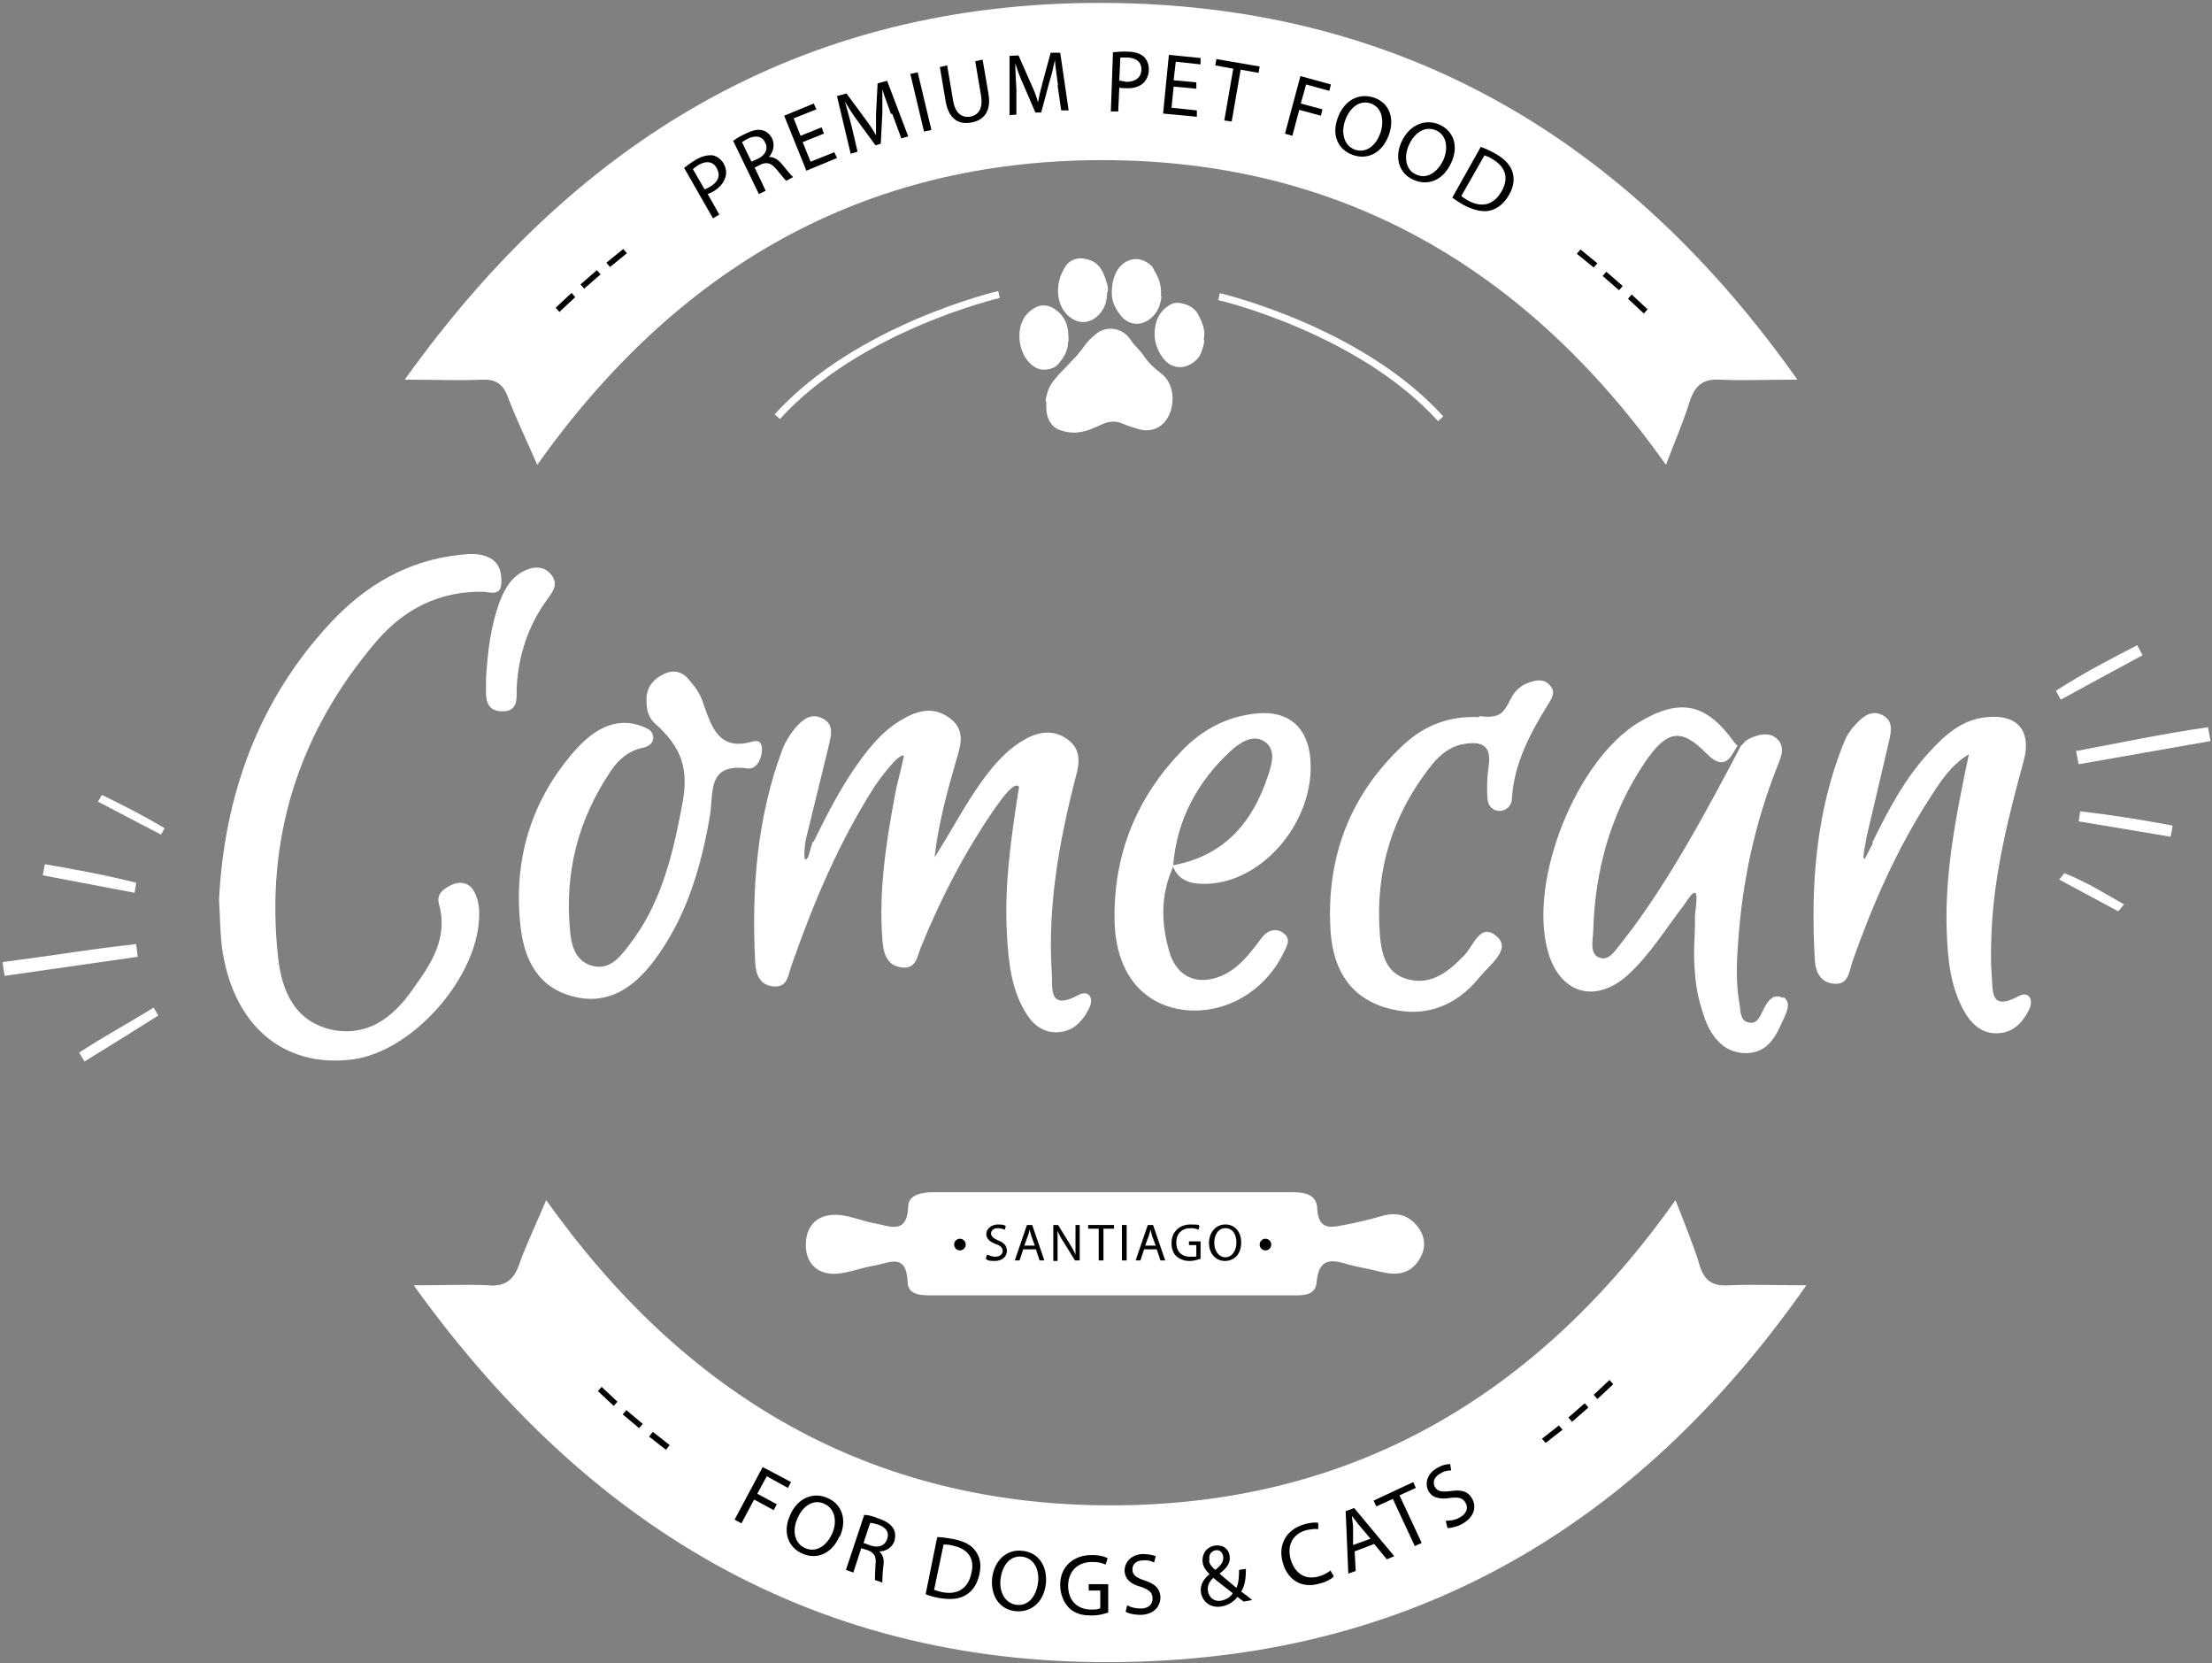 <svg xmlns="http://www.w3.org/2000/svg" width="624" height="469" viewBox="0 0 624 469" fill="none"><rect x="0" y="0" width="624" height="469" fill="#808080" stroke="none"/><g clip-path="url(#clip0_854_14259)"><path d="M116.865 362.48C125.499 362.48 131.602 362.181 137.706 362.48C142.618 362.927 145 360.839 146.489 356.512C148.573 350.694 151.252 345.174 154.081 338.46C193.381 393.809 245.782 424.541 313.366 424.541C380.951 424.541 433.352 393.958 472.652 338.46C475.183 345.025 477.713 350.992 479.5 356.96C480.84 361.286 483.221 362.778 487.687 362.48C494.237 362.181 500.936 362.48 509.571 362.48C464.018 427.525 403.876 464.524 326.318 468.402C238.19 472.878 169.265 435.73 116.716 362.48H116.865Z" fill="white"></path><path d="M507.04 107.071C498.406 107.071 491.707 107.37 485.305 107.071C480.393 106.773 478.16 108.712 476.671 113.188C474.885 119.006 472.354 124.676 469.972 131.091C430.821 75.891 378.569 45.159 310.985 45.159C243.4 45.159 190.999 75.593 151.55 131.091C148.573 124.228 145.596 118.111 143.214 111.845C141.874 108.265 139.79 106.922 136.068 107.071C129.518 107.37 122.968 107.071 114.185 107.071C164.353 36.804 230.002 -0.492 314.706 0.85C396.135 2.193 459.105 39.34 507.04 107.071Z" fill="white"></path><path d="M229.407 237.61C233.277 229.703 237.297 221.796 242.507 214.635C245.633 210.309 249.206 206.132 253.821 203.297C258.435 200.462 263.199 198.971 267.963 202.551C272.578 205.982 270.94 210.458 269.6 214.934C267.219 223.139 264.539 233.134 263.646 241.787C267.665 235.521 271.982 227.465 276.15 221.498C279.723 216.425 283.594 211.651 289.102 208.519C293.121 206.281 297.289 205.684 301.16 208.519C305.03 211.353 304.584 215.232 303.393 219.409C298.778 237.312 295.503 255.512 296.694 274.161C296.992 278.338 295.503 285.35 304.286 280.576C307.263 279.084 308.752 281.62 307.114 284.604C305.477 287.737 303.244 290.422 299.373 291.019C295.205 291.616 292.079 289.676 289.846 286.394C285.231 279.382 284.487 271.326 284.04 263.27C283.296 249.545 285.231 236.118 287.464 221.945C286.273 220.006 282.403 225.526 280.914 227.615C272.28 239.997 265.432 253.275 259.775 267.149C258.733 269.834 258.435 273.415 254.267 272.818C249.801 272.221 249.206 268.343 248.908 264.911C247.866 251.186 249.95 237.61 252.481 224.183C253.076 220.752 254.118 217.47 255.012 213.143C253.672 212.248 248.61 218.962 246.526 222.095C236.552 237.759 229.407 254.767 223.303 272.221C222.261 275.056 222.261 278.487 218.242 278.189C214.223 277.891 213.181 274.608 213.032 271.326C211.99 250.888 213.478 230.598 220.773 211.204C221.517 209.264 222.708 207.325 224.048 205.684C226.132 203.148 228.662 200.761 232.235 202.7C235.51 204.491 234.319 207.773 233.724 210.607C231.64 218.962 229.705 227.167 227.62 235.521C227.174 236.864 226.429 242.533 227.323 242.384C228.216 242.235 228.514 239.102 229.407 237.162V237.61Z" fill="white"></path><path d="M61.785 253.722C63.273 224.631 72.652 197.777 93.195 175.697C103.169 164.956 115.227 157.944 129.965 156.452C132.644 156.154 135.324 156.005 137.855 157.198C140.981 158.69 141.576 161.525 141.427 164.657C141.13 168.089 138.301 167.044 136.515 166.895C124.01 166.597 113.887 171.818 106.146 180.919C84.263 206.579 74.736 236.416 78.457 270.133C79.5 279.233 82.924 287.737 93.046 290.273C103.318 292.66 110.761 287.14 116.269 279.233C121.331 272.221 126.541 264.762 123.861 255.065C122.968 252.081 125.201 250.589 127.434 249.545C129.965 248.351 132.496 249.097 133.686 251.335C134.729 253.125 135.175 255.363 135.175 257.452C135.473 274.907 116.716 296.539 99.448 298.777C79.648 301.313 65.357 288.781 62.529 266.552C62.082 262.524 62.082 258.496 61.785 253.722Z" fill="white"></path><path d="M528.178 237.61C532.644 228.51 537.408 219.409 544.405 211.95C548.722 207.176 553.634 202.849 560.482 202.253C569.116 201.358 573.136 206.131 570.903 214.486C566.586 230.3 562.566 246.114 561.822 262.524C561.673 266.552 561.524 270.58 561.822 274.608C562.269 279.084 561.078 285.499 569.563 280.874C572.391 279.382 573.88 282.068 572.242 285.051C570.605 288.184 568.223 290.87 564.502 291.317C559.887 291.914 556.761 289.527 554.528 285.947C550.21 278.786 549.466 270.73 549.168 262.673C548.573 245.964 551.848 229.703 555.421 212.696C549.913 216.127 547.233 220.752 544.405 225.078C535.026 239.549 528.178 255.214 522.522 271.326C521.628 274.012 521.48 277.741 517.46 277.443C513.59 277.145 512.101 274.161 511.952 270.58C510.761 249.545 512.25 228.808 520.289 209.115C521.033 207.176 522.373 205.386 523.861 203.894C525.648 201.954 528.03 200.164 531.007 201.656C534.133 203.297 533.538 206.131 532.942 208.817C530.858 217.917 528.625 227.018 526.541 236.118C526.392 237.461 525.201 242.235 525.945 242.235C526.243 242.235 527.583 238.953 528.327 237.908L528.178 237.61Z" fill="white"></path><path d="M417.274 201.954C423.08 202.7 424.122 201.208 426.206 197.031C427.248 194.943 429.035 193.152 431.565 192.406C433.798 191.66 435.883 191.511 437.371 193.451C438.86 195.241 437.818 196.882 436.776 198.523C431.714 206.728 427.1 215.232 426.504 225.227C426.504 226.869 425.313 228.36 423.527 228.659C421.294 228.957 419.805 227.316 419.656 225.526C419.359 222.393 419.507 219.111 419.954 215.978C420.847 210.01 417.721 208.966 412.808 209.861C409.236 210.458 406.407 212.696 404.174 215.381C392.712 229.554 387.799 245.815 389.288 264.016C389.734 269.089 391.074 274.459 396.88 276.1C402.983 277.891 407.747 274.758 411.915 270.58C412.064 270.431 412.213 270.133 412.511 269.984C415.637 267.298 417.423 259.541 422.485 264.315C426.206 267.895 420.103 272.221 417.572 275.354C410.576 284.156 401.197 287.439 390.33 284.007C379.761 280.576 375.741 271.923 375.295 261.629C374.252 241.191 381.1 223.736 396.136 209.861C401.793 204.64 408.789 201.805 417.274 202.253V201.954Z" fill="white"></path><path d="M212.882 208.966C202.909 212.099 200.824 205.386 198.294 198.075C197.4 195.39 196.061 193.749 194.572 191.959C192.786 189.572 190.255 188.677 187.427 190.019C184.598 191.362 182.663 193.301 182.365 196.733C182.365 198.971 182.365 201.507 184.449 203.745C192.637 210.906 194.274 217.171 192.488 226.719C189.808 241.041 186.533 254.916 177.453 266.552C174.922 269.834 172.093 273.713 167.032 272.371C162.119 271.028 161.077 266.254 160.78 262.077C159.291 245.815 163.162 230.897 172.391 217.321C174.475 214.188 177.453 211.651 181.323 210.906C185.342 210.01 184.598 206.579 182.961 205.684C174.773 201.358 168.074 205.386 162.864 210.906C149.764 225.377 144.553 242.682 146.935 262.077C148.126 271.177 152.146 278.636 161.673 281.023C171.498 283.56 178.644 278.636 184.449 271.028C193.53 258.944 197.698 244.92 200.229 230.3C201.42 223.736 199.187 215.083 210.947 216.724C213.329 217.022 214.818 214.188 214.967 211.502C214.967 210.01 214.371 208.519 212.734 209.115L212.882 208.966Z" fill="white"></path><path d="M137.111 191.213C137.557 183.753 138.45 176.294 141.13 169.282C142.619 165.403 144.851 162.121 148.722 160.629C150.955 159.734 153.486 159.734 155.272 161.823C157.654 164.508 156.165 166.597 154.528 168.835C149.02 176.294 146.191 184.798 145.745 194.197C145.745 197.031 146.191 200.612 141.725 200.612C137.259 200.612 136.962 197.18 137.111 193.749C137.111 193.003 137.111 192.108 137.111 191.362V191.213Z" fill="white"></path><path d="M604.398 184.798C596.657 188.975 588.916 193.152 581.324 197.329C580.877 196.434 580.43 195.688 579.984 194.793C588.171 189.572 594.275 186.439 602.909 181.963C603.356 182.858 603.951 183.903 604.398 184.798Z" fill="white"></path><path d="M612.288 235.969C603.654 234.477 595.019 233.134 586.385 231.642C586.534 230.747 586.683 229.703 586.832 228.808C595.913 229.852 604.249 231.195 612.883 232.836C612.734 233.88 612.585 234.925 612.288 235.969Z" fill="white"></path><path d="M597.55 257.004C592.042 254.02 586.385 251.037 580.877 248.053C581.324 247.456 581.919 246.859 582.366 246.263C588.469 248.65 593.679 251.932 599.187 255.065C598.592 255.661 598.145 256.407 597.55 257.004Z" fill="white"></path><path d="M623.75 208.966C611.245 211.204 598.89 213.292 586.385 215.53C586.087 214.188 585.938 213.143 585.641 211.801C598.443 209.414 610.352 206.877 622.857 205.087C623.155 206.579 623.303 207.474 623.601 208.966H623.75Z" fill="white"></path><path d="M503.021 281.471C500.341 279.979 498.703 282.217 497.513 284.604C496.619 286.394 495.726 289.08 493.195 288.334C490.665 287.737 491.111 284.902 490.665 282.814C489.623 276.995 489.92 271.028 490.367 265.21C491.558 248.202 495.131 231.941 501.383 216.127C502.574 213.293 503.765 210.309 500.936 208.071C498.257 205.833 493.493 208.071 492.451 208.966C492.004 209.414 491.558 210.01 491.111 210.309C481.882 227.913 469.972 250.142 457.468 265.806C455.83 267.746 454.044 271.028 451.364 270.133C448.387 269.238 449.28 265.508 449.429 262.972C449.876 245.517 454.342 229.256 464.167 214.784C470.121 206.132 474.141 205.087 481.286 212.397C487.241 218.514 488.729 211.95 490.218 210.309C489.92 210.16 489.623 209.861 489.176 209.264C481.137 198.075 473.694 196.882 462.232 203.745C444.665 214.486 431.119 248.202 436.627 268.193C439.902 280.128 449.876 283.261 459.105 275.056C465.507 269.238 469.973 261.778 475.183 255.065C480.393 246.71 478.011 256.557 478.16 258.944C478.16 265.21 477.565 268.343 478.16 274.459C478.458 279.233 479.5 283.261 480.989 287.439C482.924 292.66 486.645 297.285 493.047 296.987C499.15 296.688 501.234 291.616 503.318 286.991C504.211 285.052 505.253 282.515 503.021 281.173V281.471Z" fill="white"></path><path d="M361.599 262.823C359.366 261.629 357.282 262.673 355.942 264.464C352.965 268.343 350.285 272.221 345.819 274.608C338.674 278.338 332.124 276.1 329.891 268.492C327.509 260.436 327.36 252.38 330.933 244.473C332.719 248.65 336.292 249.396 340.609 249.247C356.686 248.65 371.126 231.046 369.638 213.889C368.893 205.087 363.385 200.313 354.602 201.208C346.266 201.954 339.269 205.684 333.463 211.651C320.81 224.78 314.26 240.445 314.409 258.795C314.409 272.818 320.959 282.068 331.826 284.455C343.884 286.991 356.538 280.427 362.194 268.492C363.236 266.552 364.279 264.464 361.748 262.972L361.599 262.823ZM347.308 211.651C349.987 209.264 353.56 207.027 356.686 209.115C360.11 211.353 358.771 215.53 357.728 218.663C353.411 231.941 345.373 241.34 330.933 244.025C330.933 244.025 330.933 244.174 330.933 244.323L330.635 244.174C330.635 244.174 330.784 244.174 330.933 244.174C331.975 231.195 337.781 220.454 347.159 211.801L347.308 211.651Z" fill="white"></path><path d="M27.695 226.123C33.649 229.255 39.455 232.239 45.41 235.372C45.707 234.775 46.154 234.179 46.452 233.582C40.199 229.852 34.84 227.167 28.737 224.183C28.29 224.929 27.992 225.526 27.546 226.272L27.695 226.123Z" fill="white"></path><path d="M12.064 246.859C20.698 248.501 29.332 250.142 37.967 251.783C38.115 250.888 38.264 249.843 38.413 248.948C29.481 246.71 21.294 245.218 12.659 243.727C12.511 244.771 12.213 245.815 12.064 246.859Z" fill="white"></path><path d="M23.824 299.373C30.821 295.047 37.817 290.72 44.665 286.394C44.219 285.648 43.772 284.902 43.325 284.156C35.882 288.781 29.183 292.362 22.335 296.837C22.782 297.732 23.378 298.478 23.824 299.373Z" fill="white"></path><path d="M1.345 275.205C13.85 273.415 26.355 271.625 38.859 269.834C38.711 268.492 38.562 267.597 38.413 266.254C23.675 267.895 17.869 269.088 0.75 271.326C0.899 272.818 1.048 273.862 1.345 275.354V275.205Z" fill="white"></path><path d="M174.178 395.301L173.136 396.494L168.67 392.317L169.712 391.124L174.178 395.301Z" fill="black"></path><path d="M181.323 401.567L180.281 402.76L175.667 398.881L176.709 397.688L181.323 401.567Z" fill="black"></path><path d="M188.916 407.534L187.874 408.877L183.11 405.147L184.152 403.804L188.916 407.534Z" fill="black"></path><path d="M215.265 413.8L223.155 417.977L222.261 419.618L216.307 416.336L213.627 421.259L219.135 424.243L218.242 425.884L212.734 422.9L209.161 429.614L207.226 428.57L215.116 413.8H215.265Z" fill="black"></path><path d="M236.85 433.194C234.617 438.416 230.151 439.908 226.281 438.118C222.261 436.327 220.773 432.001 222.857 427.376C224.941 422.453 229.407 420.663 233.426 422.453C237.595 424.243 238.934 428.57 236.999 433.194H236.85ZM224.941 428.271C223.452 431.553 224.048 435.283 227.174 436.626C230.3 437.968 233.277 435.88 234.766 432.448C236.106 429.465 235.808 425.586 232.533 424.094C229.258 422.602 226.281 424.989 224.941 428.271Z" fill="black"></path><path d="M243.847 427.227C244.889 427.227 246.526 427.674 247.866 428.271C250.099 429.017 251.29 429.912 252.034 431.106C252.63 432.15 252.63 433.343 252.332 434.537C251.587 436.626 249.801 437.521 248.015 437.521C249.057 438.416 249.503 439.759 249.206 441.549C248.908 443.936 248.908 445.577 248.908 446.323L246.824 445.577C246.824 444.98 246.824 443.637 246.973 441.4C247.27 439.013 246.675 437.968 244.889 437.222L242.953 436.626L240.72 443.488L238.636 442.742L243.847 427.078V427.227ZM243.549 435.134L245.633 435.88C247.866 436.626 249.652 435.88 250.248 434.089C250.992 432.001 249.801 430.658 247.568 429.912C246.526 429.614 245.782 429.465 245.484 429.465L243.549 435.283V435.134Z" fill="black"></path><path d="M264.539 433.493C265.879 433.493 267.368 433.791 269.154 434.089C272.131 434.686 274.215 435.88 275.257 437.521C276.448 439.162 276.895 441.25 276.299 443.936C275.704 446.621 274.513 448.561 272.578 449.754C270.791 450.948 268.112 451.246 264.837 450.649C263.348 450.351 262.157 450.052 261.115 449.605L264.39 433.493H264.539ZM263.646 448.411C264.093 448.561 264.986 448.859 265.73 449.008C270.196 449.903 273.173 447.964 274.067 443.488C274.96 439.609 273.173 436.775 268.707 435.88C267.665 435.581 266.772 435.581 266.177 435.581L263.497 448.411H263.646Z" fill="black"></path><path d="M295.056 446.472C294.461 452.141 290.59 454.826 286.422 454.379C282.105 453.931 279.426 450.202 279.872 445.129C280.468 439.908 284.189 436.775 288.506 437.372C292.972 437.819 295.503 441.698 295.056 446.621V446.472ZM282.254 445.278C281.807 448.859 283.445 452.141 286.72 452.589C290.144 453.036 292.377 450.052 292.823 446.323C293.27 443.041 291.93 439.46 288.357 439.013C284.785 438.565 282.701 441.698 282.254 445.278Z" fill="black"></path><path d="M312.474 454.826C311.431 455.125 309.645 455.722 307.412 455.572C304.881 455.572 302.797 454.826 301.309 453.185C299.969 451.694 299.076 449.456 299.076 446.92C299.076 441.996 302.648 438.416 308.305 438.565C310.241 438.565 311.729 439.013 312.474 439.46L311.878 441.25C310.985 440.803 309.943 440.505 308.156 440.505C304.137 440.505 301.458 442.891 301.309 447.069C301.309 451.246 303.691 453.782 307.561 453.931C308.901 453.931 309.943 453.931 310.389 453.484V448.561H307.114V446.77H312.622V454.826H312.474Z" fill="black"></path><path d="M317.982 452.738C319.024 453.334 320.363 453.633 321.852 453.633C324.085 453.633 325.276 452.29 325.127 450.649C325.127 449.157 324.085 448.262 321.852 447.516C319.024 446.77 317.386 445.428 317.237 443.041C317.237 440.504 319.173 438.416 322.299 438.267C323.936 438.267 325.276 438.565 326.02 438.863L325.574 440.654C324.978 440.355 323.936 439.908 322.448 440.057C320.215 440.057 319.321 441.549 319.47 442.742C319.47 444.234 320.661 444.98 322.894 445.726C325.723 446.621 327.211 447.964 327.36 450.351C327.36 452.887 325.723 455.274 321.852 455.423C320.215 455.423 318.428 455.125 317.535 454.528L317.982 452.738Z" fill="black"></path><path d="M350.881 451.694C350.285 451.246 349.839 450.948 349.094 450.351C347.903 451.843 346.415 452.738 344.628 453.036C341.502 453.633 339.269 451.694 338.823 449.307C338.376 447.069 339.567 445.279 341.204 443.936C340.162 442.892 339.418 441.847 339.269 440.654C338.971 438.714 340.014 436.327 342.693 435.88C344.777 435.581 346.564 436.626 346.861 438.714C347.159 440.505 346.415 441.996 344.033 443.787C345.67 445.279 347.606 446.77 348.797 447.815C349.392 446.472 349.541 444.831 349.541 442.742L351.476 442.444C351.476 445.129 351.178 447.218 350.136 448.859C351.178 449.605 352.22 450.351 353.263 451.246L350.732 451.694H350.881ZM347.755 449.307C346.564 448.411 344.479 446.77 342.247 444.98C341.502 445.726 340.46 446.92 340.758 448.71C341.056 450.649 342.693 451.843 344.628 451.395C345.968 451.097 347.159 450.351 347.755 449.307ZM341.056 440.057C341.204 441.25 341.949 441.996 342.842 442.742C344.331 441.549 345.224 440.505 345.075 439.013C344.926 437.968 344.182 436.924 342.842 437.222C341.502 437.521 340.907 438.714 341.204 439.908L341.056 440.057Z" fill="black"></path><path d="M376.188 444.682C375.592 445.279 374.104 446.174 372.168 446.621C367.703 447.964 363.385 446.024 361.897 440.803C360.408 435.731 362.79 431.404 367.851 429.912C369.787 429.316 371.275 429.316 371.871 429.465V431.255C370.978 431.106 369.787 431.255 368.447 431.553C364.725 432.598 362.939 435.731 364.13 439.908C365.321 443.787 368.298 445.726 372.168 444.533C373.359 444.234 374.699 443.488 375.295 442.892L376.188 444.383V444.682Z" fill="black"></path><path d="M382.143 437.521L382.44 443.041L380.356 443.787L379.612 426.182L381.994 425.287L393.307 438.863L391.223 439.759L387.651 435.432L382.143 437.521ZM386.608 433.94L383.333 430.061C382.589 429.166 381.994 428.271 381.398 427.525C381.398 428.569 381.696 429.614 381.696 430.658V435.73C381.845 435.73 386.608 433.94 386.608 433.94Z" fill="black"></path><path d="M392.861 422.751L388.246 424.84L387.501 423.199L398.666 417.977L399.411 419.618L394.796 421.707L401.048 435.134L399.113 436.029L392.861 422.602V422.751Z" fill="black"></path><path d="M407.896 428.868C409.087 428.868 410.427 428.719 411.767 427.973C413.702 426.928 414.297 425.287 413.404 423.795C412.66 422.453 411.469 422.154 409.087 422.453C406.259 422.9 404.026 422.453 402.984 420.513C401.793 418.275 402.686 415.441 405.514 413.949C407.003 413.054 408.343 412.905 409.087 412.905L409.385 414.695C408.789 414.695 407.598 414.695 406.259 415.59C404.323 416.634 404.175 418.276 404.77 419.32C405.514 420.662 406.705 420.812 409.236 420.513C412.213 420.066 414.149 420.513 415.339 422.751C416.53 424.989 415.935 427.823 412.511 429.763C411.171 430.509 409.385 430.956 408.343 430.956L407.896 429.166V428.868Z" fill="black"></path><path d="M439.753 402.014L440.795 403.208L436.031 406.937L434.989 405.744L439.753 402.014Z" fill="black"></path><path d="M447.047 395.748L448.089 396.942L443.475 400.97L442.433 399.776L447.047 395.748Z" fill="black"></path><path d="M454.044 389.184L455.086 390.378L450.62 394.555L449.578 393.361L454.044 389.184Z" fill="black"></path><path d="M161.227 82.605L162.269 83.798L157.803 87.975L156.761 86.782L161.227 82.605Z" fill="black"></path><path d="M168.372 76.189L169.414 77.383L164.799 81.411L163.757 80.218L168.372 76.189Z" fill="black"></path><path d="M175.815 70.222L176.857 71.415L172.094 75.294L171.052 74.101L175.815 70.222Z" fill="black"></path><path d="M192.935 47.396C193.679 46.8 194.87 45.904 196.359 45.009C198.145 43.965 199.783 43.667 201.123 43.816C202.314 44.114 203.356 44.86 204.1 46.054C204.844 47.396 204.993 48.59 204.695 49.783C204.249 51.424 203.058 52.916 201.271 53.961C200.676 54.259 200.229 54.557 199.634 54.706L202.909 60.525L201.123 61.569L192.935 47.247V47.396ZM198.741 53.364C199.187 53.364 199.783 52.916 200.378 52.618C202.611 51.275 203.356 49.485 202.165 47.396C201.123 45.457 199.187 45.308 197.103 46.501C196.359 46.949 195.763 47.396 195.466 47.695L198.741 53.364Z" fill="black"></path><path d="M206.779 39.788C207.672 39.042 209.012 38.296 210.352 37.699C212.436 36.655 213.925 36.357 215.265 36.804C216.307 37.103 217.2 37.849 217.795 39.042C218.689 40.981 218.093 42.921 216.902 44.264C218.242 44.264 219.433 44.86 220.624 46.352C222.112 48.142 223.154 49.485 223.75 49.933L221.815 50.977C221.368 50.679 220.475 49.485 219.135 47.844C217.646 46.054 216.456 45.606 214.669 46.352L212.883 47.247L216.009 53.812L214.074 54.707L206.928 39.937L206.779 39.788ZM211.99 45.606L213.925 44.711C216.009 43.667 216.753 41.877 215.86 40.236C214.967 38.296 213.181 38.147 211.096 39.042C210.203 39.49 209.608 39.937 209.31 40.086L211.99 45.606Z" fill="black"></path><path d="M232.384 37.699L226.43 40.086L228.662 45.606L235.361 42.921L236.106 44.562L227.472 48.142L221.219 32.627L229.556 29.196L230.3 30.837L223.899 33.373L225.834 38.296L231.789 35.909L232.384 37.55V37.699Z" fill="black"></path><path d="M251.29 32.03C250.546 29.792 249.504 27.256 248.908 25.168C248.908 27.256 248.908 29.345 248.908 31.881L248.462 40.534L246.973 40.981L242.061 34.268C240.572 32.328 239.381 30.389 238.339 28.599C238.934 30.687 239.679 33.373 240.274 35.76L241.912 42.772L239.976 43.368L236.106 27.107L238.786 26.361L243.847 33.224C245.187 35.014 246.229 36.506 247.122 38.147C247.122 36.356 247.122 34.417 247.122 32.179L247.569 23.526L250.248 22.78L256.203 38.445L254.267 39.042L251.737 32.179L251.29 32.03Z" fill="black"></path><path d="M258.882 20.394L262.752 36.655L260.668 37.102L256.798 20.841L258.882 20.394Z" fill="black"></path><path d="M267.218 18.603L268.856 28.3C269.451 32.03 271.387 33.224 273.62 32.925C276.001 32.478 277.341 30.687 276.746 26.958L275.108 17.261L277.192 16.813L278.83 26.361C279.723 31.433 277.49 33.969 273.917 34.566C270.493 35.163 267.665 33.671 266.772 28.599L265.134 18.902L267.218 18.454V18.603Z" fill="black"></path><path d="M298.48 24.123C298.183 21.885 297.736 19.051 297.587 16.962C297.141 18.902 296.694 21.139 295.95 23.377L293.717 31.732H292.079L288.804 24.123C287.762 21.885 287.018 19.797 286.422 17.857C286.422 19.946 286.571 22.78 286.72 25.168V32.328L284.785 32.478V15.769C284.636 15.769 287.315 15.62 287.315 15.62L290.739 23.377C291.633 25.317 292.377 27.107 292.823 28.897C293.121 27.107 293.568 25.317 294.163 23.079L296.396 14.874H299.076C299.076 14.724 301.458 31.135 301.458 31.135H299.374C299.374 31.284 298.331 23.974 298.331 23.974L298.48 24.123Z" fill="black"></path><path d="M313.962 14.724C315.004 14.724 316.344 14.426 318.13 14.575C320.214 14.575 321.852 15.172 322.745 16.067C323.638 16.962 324.085 18.156 324.085 19.648C324.085 21.14 323.49 22.333 322.745 23.228C321.554 24.422 319.768 25.018 317.535 24.869C316.939 24.869 316.344 24.869 315.749 24.72L315.451 31.433H313.367L313.962 14.874V14.724ZM315.897 22.78C316.344 22.78 316.939 22.93 317.684 23.079C320.214 23.079 321.852 22.035 322.001 19.648C322.001 17.41 320.512 16.366 318.13 16.216C317.237 16.216 316.493 16.216 316.046 16.216L315.749 22.631L315.897 22.78Z" fill="black"></path><path d="M337.483 25.018L331.082 24.422L330.486 30.389L337.632 31.135V32.925C337.483 32.925 328.104 32.03 328.104 32.03L329.742 15.47L338.674 16.366V18.156C338.525 18.156 331.677 17.41 331.677 17.41L331.082 22.631L337.483 23.228V25.018Z" fill="black"></path><path d="M347.754 19.349L342.842 18.454L343.14 16.664L355.346 18.752L355.049 20.543L349.987 19.648L347.457 34.268L345.372 33.969L347.903 19.349H347.754Z" fill="black"></path><path d="M366.809 21.438L375.443 23.825L374.997 25.615L368.447 23.825L366.958 29.195L373.062 30.837L372.615 32.627L366.512 30.986L364.576 38.296L362.492 37.699L366.809 21.587V21.438Z" fill="black"></path><path d="M391.819 37.998C389.883 43.368 385.566 45.158 381.547 43.667C377.379 42.175 375.592 37.998 377.379 33.224C379.165 28.3 383.333 26.063 387.65 27.554C391.967 29.046 393.456 33.373 391.819 37.998ZM379.463 33.969C378.272 37.252 379.016 40.981 382.142 42.175C385.417 43.368 388.246 40.981 389.437 37.401C390.479 34.268 390.032 30.389 386.757 29.195C383.482 28.002 380.654 30.538 379.463 33.969Z" fill="black"></path><path d="M409.385 45.905C407.003 51.126 402.537 52.469 398.667 50.679C394.647 48.888 393.307 44.413 395.392 39.937C397.624 35.163 402.09 33.373 406.11 35.163C410.278 37.103 411.469 41.429 409.385 45.905ZM397.476 40.832C395.987 44.114 396.434 47.844 399.411 49.187C402.537 50.679 405.514 48.59 407.152 45.159C408.492 42.175 408.343 38.296 405.217 36.804C401.942 35.312 398.964 37.55 397.476 40.832Z" fill="black"></path><path d="M417.721 41.429C418.912 41.877 420.401 42.473 421.89 43.368C424.569 44.86 426.058 46.651 426.653 48.441C427.249 50.38 427.1 52.469 425.76 54.856C424.42 57.243 422.634 58.735 420.55 59.331C418.466 59.928 415.786 59.331 412.958 57.84C411.618 57.094 410.576 56.348 409.683 55.751L417.721 41.429ZM412.213 55.303C412.66 55.602 413.255 56.049 414 56.497C418.019 58.735 421.443 57.84 423.676 53.812C425.611 50.38 424.867 47.098 420.996 44.86C420.103 44.264 419.21 43.965 418.763 43.816L412.213 55.303Z" fill="black"></path><path d="M450.62 74.25L449.578 75.444L444.814 71.565L445.857 70.371L450.62 74.25Z" fill="black"></path><path d="M457.766 80.665L456.724 81.859L452.109 77.831L453.151 76.637L457.766 80.665Z" fill="black"></path><path d="M464.762 87.229L463.72 88.423L459.254 84.246L460.296 83.052L464.762 87.229Z" fill="black"></path><path d="M313.664 365.314C297.14 365.314 280.467 365.314 263.943 365.314C260.668 365.314 256.202 365.613 256.053 361.734C255.755 352.932 250.545 356.363 246.377 356.96C242.953 357.556 239.678 358.899 236.254 359.197C230.895 359.645 227.322 356.512 227.322 351.141C227.322 345.472 230.746 342.19 236.701 342.638C240.125 342.936 243.4 344.428 246.824 345.025C250.992 345.771 255.904 348.307 256.202 340.251C256.202 336.969 260.073 336.223 263.199 336.223C296.842 336.223 330.486 336.223 364.278 336.223C367.702 336.223 371.424 336.67 371.572 340.698C371.87 347.412 375.89 346.069 379.909 345.323C383.035 344.726 386.161 343.98 389.287 343.085C393.604 341.743 397.177 342.339 400.006 346.069C402.388 349.202 402.239 352.633 400.006 355.766C397.177 359.645 393.456 359.645 389.139 358.601C386.31 357.855 383.333 357.407 380.504 356.661C375.741 355.169 372.019 354.573 371.424 361.584C371.126 365.762 366.809 365.314 363.683 365.314C347.159 365.314 330.486 365.314 313.962 365.314H313.664Z" fill="white"></path><path d="M278.532 353.827C279.128 354.125 280.021 354.424 280.765 354.424C282.105 354.424 282.849 353.678 282.849 352.783C282.849 351.887 282.254 351.291 280.914 350.843C279.276 350.246 278.234 349.351 278.234 348.009C278.234 346.666 279.574 345.323 281.509 345.323C283.445 345.323 283.296 345.622 283.742 345.771L283.445 346.815C283.147 346.666 282.403 346.368 281.509 346.368C280.17 346.368 279.574 347.114 279.574 347.859C279.574 348.605 280.17 349.202 281.509 349.799C283.147 350.396 284.04 351.291 284.04 352.783C284.04 354.274 282.849 355.617 280.616 355.617C278.383 355.617 278.681 355.319 278.085 355.02L278.383 353.976L278.532 353.827Z" fill="black"></path><path d="M288.655 352.335L287.613 355.468H286.273L289.697 345.472H291.185L294.609 355.468H293.27L292.228 352.335H288.655ZM291.93 351.291L290.888 348.456C290.739 347.859 290.59 347.263 290.441 346.666C290.441 347.263 290.143 347.859 289.995 348.456L288.953 351.291H291.93Z" fill="black"></path><path d="M297.14 355.468V345.472H298.48L301.606 350.545C302.35 351.738 302.946 352.783 303.392 353.827C303.392 352.484 303.392 351.291 303.392 349.65V345.472H304.583V355.468H303.244L300.117 350.396C299.373 349.351 298.778 348.158 298.331 347.113C298.331 348.456 298.331 349.65 298.331 351.291V355.617H297.14V355.468Z" fill="black"></path><path d="M309.943 346.517H306.965V345.472H314.26V346.517H311.282V355.468H309.943V346.517Z" fill="black"></path><path d="M317.832 345.472V355.468H316.493V345.472H317.832Z" fill="black"></path><path d="M322.745 352.335L321.703 355.468H320.363L323.787 345.472H325.276L328.7 355.468H327.36L326.318 352.335H322.745ZM326.02 351.291L324.978 348.456C324.829 347.859 324.68 347.263 324.532 346.666C324.532 347.263 324.234 347.859 324.085 348.456L323.043 351.291H326.02Z" fill="black"></path><path d="M338.673 355.02C338.078 355.17 336.887 355.617 335.547 355.617C334.207 355.617 332.868 355.17 331.826 354.274C330.932 353.379 330.486 352.186 330.486 350.545C330.486 347.561 332.57 345.323 335.845 345.323C339.12 345.323 337.929 345.622 338.376 345.771L338.078 346.815C337.483 346.517 336.887 346.368 335.845 346.368C333.463 346.368 331.826 347.859 331.826 350.396C331.826 352.932 333.314 354.424 335.696 354.424C338.078 354.424 337.185 354.424 337.482 354.125V351.142H335.398V350.097H338.673V354.871V355.02Z" fill="black"></path><path d="M350.136 350.396C350.136 353.827 348.052 355.617 345.521 355.617C342.99 355.617 341.055 353.529 341.055 350.545C341.055 347.561 342.99 345.323 345.67 345.323C348.35 345.323 350.136 347.412 350.136 350.396ZM342.544 350.545C342.544 352.633 343.735 354.573 345.67 354.573C347.605 354.573 348.796 352.633 348.796 350.396C348.796 348.158 347.754 346.368 345.67 346.368C343.586 346.368 342.544 348.307 342.544 350.545Z" fill="black"></path><path d="M270.791 352.633C271.696 352.633 272.429 351.898 272.429 350.992C272.429 350.086 271.696 349.351 270.791 349.351C269.887 349.351 269.154 350.086 269.154 350.992C269.154 351.898 269.887 352.633 270.791 352.633Z" fill="black"></path><path d="M356.984 352.633C357.888 352.633 358.621 351.898 358.621 350.992C358.621 350.086 357.888 349.351 356.984 349.351C356.079 349.351 355.346 350.086 355.346 350.992C355.346 351.898 356.079 352.633 356.984 352.633Z" fill="black"></path><path d="M294.908 113.188C295.205 111.398 295.652 109.608 296.694 108.116C298.034 106.027 299.82 104.535 301.458 102.745C302.202 101.85 303.095 101.104 303.84 100.209C304.733 99.164 305.626 97.971 306.37 96.927C307.115 96.031 307.859 95.285 308.752 94.54C312.176 91.407 316.791 92.6 318.875 95.733C319.917 97.374 321.406 98.568 322.448 100.06C323.788 102.148 325.574 103.789 327.509 105.281C331.677 108.414 331.38 114.68 329.296 117.962C327.211 121.393 323.639 121.841 320.959 120.946C319.47 120.498 317.982 120.051 316.642 119.454C314.558 118.559 312.623 118.857 310.687 119.752C308.752 120.647 306.817 121.542 304.733 121.841C302.5 122.288 300.416 121.841 298.48 121.095C296.396 120.051 295.503 118.111 295.205 116.023C295.205 114.978 295.057 113.934 295.205 113.039L294.908 113.188Z" fill="white"></path><path d="M339.716 95.882C339.716 97.076 339.269 98.269 338.823 99.463C338.079 101.701 334.952 103.938 332.124 103.491C330.338 103.192 328.998 102.297 327.956 100.805C326.318 98.568 325.574 96.031 325.723 93.495C325.872 90.362 327.211 87.528 330.189 85.887C331.231 85.29 332.422 85.29 333.613 85.588C335.399 86.036 337.036 86.931 337.93 88.572C339.121 90.81 340.163 93.048 339.567 95.733L339.716 95.882Z" fill="white"></path><path d="M327.658 83.649C327.36 86.185 326.467 88.423 324.234 90.064C321.703 92.003 318.279 91.705 316.195 89.02C314.855 87.379 313.813 85.439 313.665 83.35C313.516 80.814 313.962 78.129 315.302 76.04C317.535 72.758 321.406 72.012 324.532 74.698C325.127 75.145 325.425 75.891 325.723 76.488C327.211 78.875 327.658 80.963 327.509 83.649H327.658Z" fill="white"></path><path d="M301.309 96.33C301.309 99.015 299.969 101.104 298.183 103.043C296.843 104.237 294.163 104.684 292.377 103.789C290.739 102.894 289.697 101.701 288.804 100.06C287.762 97.971 287.464 95.882 287.613 93.644C287.911 90.81 289.102 88.572 291.484 87.08C293.419 85.738 295.503 85.887 297.438 87.08C299.671 88.572 301.011 90.661 301.309 93.495C301.309 94.54 301.606 95.584 301.309 96.628V96.33Z" fill="white"></path><path d="M312.325 82.306C312.325 84.693 311.729 86.633 310.539 88.125C308.157 91.108 304.435 92.004 301.16 88.871C297.587 85.439 298.034 79.621 299.82 76.488C300.267 75.593 300.713 74.698 301.607 73.952C303.393 72.609 305.328 72.609 307.412 73.355C309.794 74.101 310.985 76.19 311.729 78.278C312.176 79.621 312.771 81.113 312.474 82.306H312.325Z" fill="white"></path><path d="M343.884 83.649C343.884 83.649 383.631 92.898 406.407 118.111" stroke="white" stroke-width="2" stroke-miterlimit="10"></path><path d="M281.807 83.052C281.807 83.052 242.06 92.302 219.284 117.514" stroke="white" stroke-width="2" stroke-miterlimit="10"></path></g><defs><clipPath id="clip0_854_14259"><rect width="623" height="468" fill="white" transform="translate(0.75 0.85)"></rect></clipPath></defs></svg>